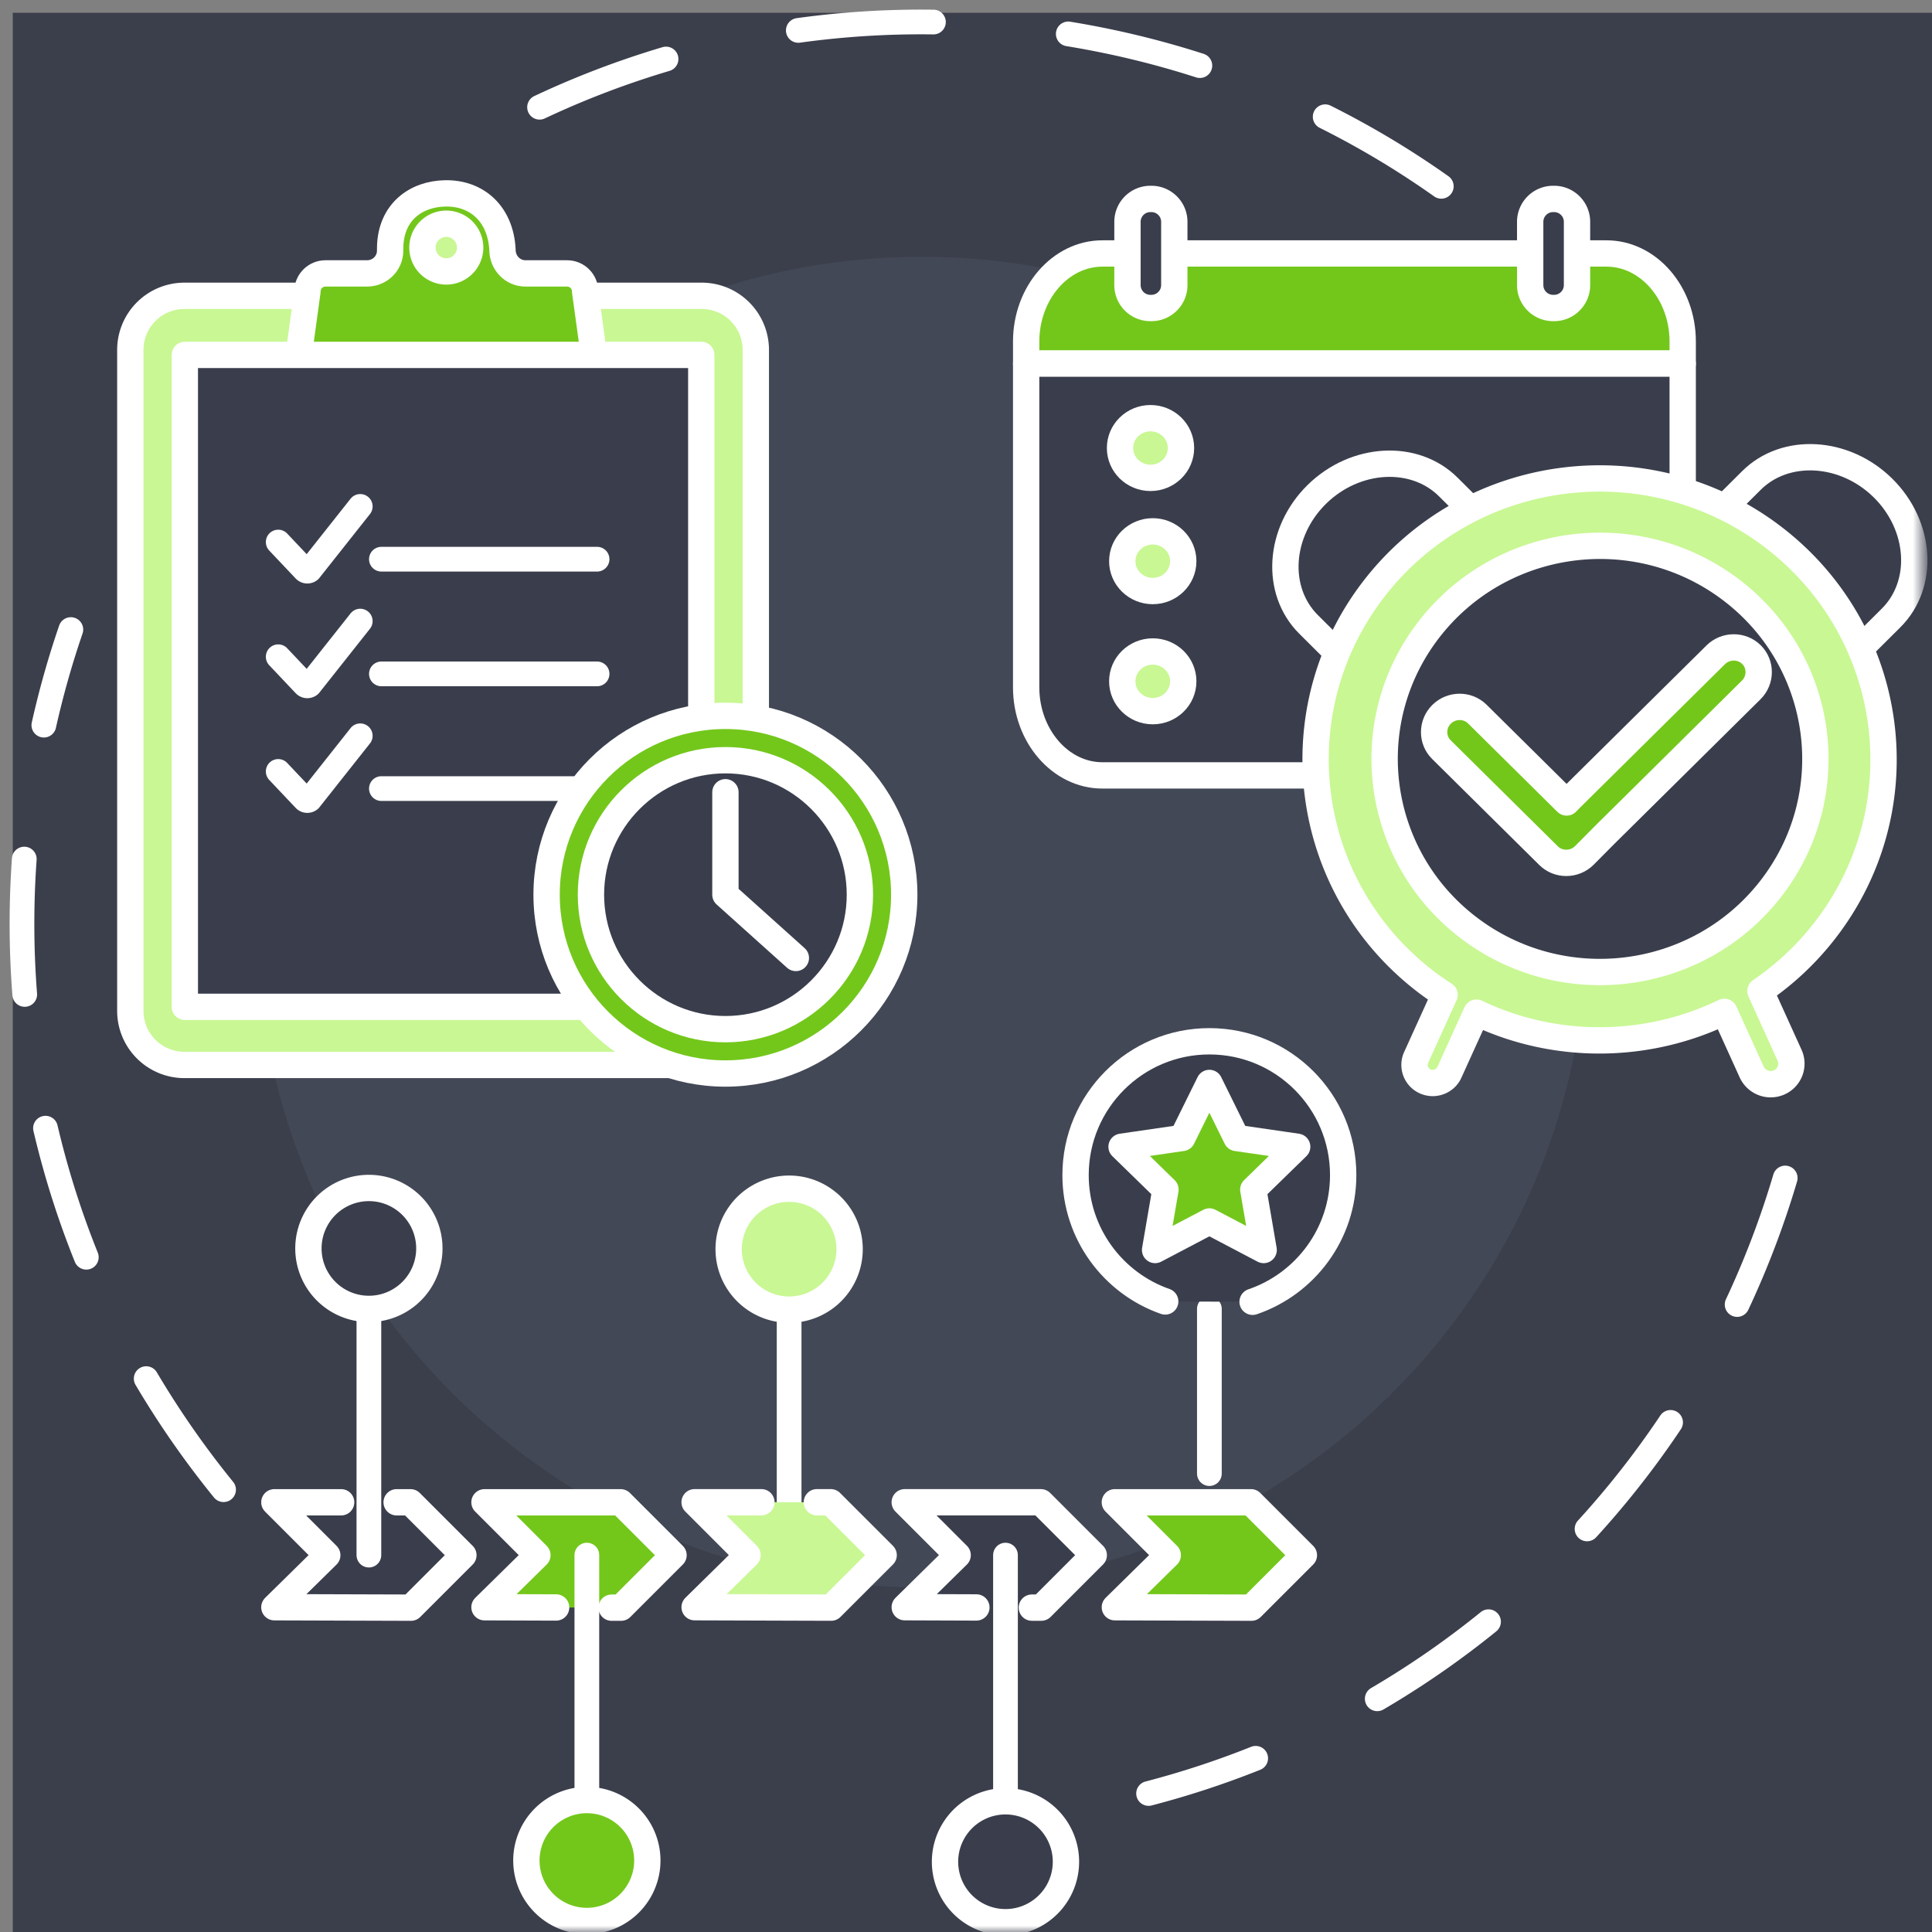 <svg xmlns="http://www.w3.org/2000/svg" xmlns:xlink="http://www.w3.org/1999/xlink" width="151" height="151" viewBox="0 0 151 151"><rect x="0" y="0" width="151" height="151" fill="#808080" stroke="none"/><defs><path id="retnnu7cqa" d="M0 150h149.38V0H0z"></path></defs><g fill="none" fill-rule="evenodd"><path fill="#3B3E4B" d="M1 1h150v150H1z"></path><g transform="translate(1 1)"><path d="M41.171 7.381A70.05 70.05 0 0 1 71.005.717c2.426 0 4.885.127 7.311.378 12.764 1.321 24.655 5.983 34.686 13.45M16.473 115.43C4.625 100.845-.836 82.52 1.1 63.828a70.485 70.485 0 0 1 3.437-15.623M138.527 91.07a70.168 70.168 0 0 1-20.48 32.37 70.352 70.352 0 0 1-29.277 15.734" stroke="#FFF" stroke-width="1.932" stroke-linecap="round" stroke-linejoin="round" stroke-dasharray="10.589"></path><path d="M19.35 65.718c2.956-28.567 28.51-49.329 57.077-46.372 28.566 2.957 49.328 28.51 46.372 57.077-2.957 28.567-28.511 49.329-57.078 46.372-28.566-2.957-49.328-28.51-46.371-57.077" fill="#434856"></path><path d="M53.84 82.234H13.415a4.23 4.23 0 0 1-4.23-4.23V26.35a4.23 4.23 0 0 1 4.23-4.23h40.427a4.23 4.23 0 0 1 4.23 4.23v51.653a4.23 4.23 0 0 1-4.23 4.23" fill="#C9F794"></path><path d="M53.84 82.234H13.415a4.23 4.23 0 0 1-4.23-4.23V26.35a4.23 4.23 0 0 1 4.23-4.23h40.427a4.23 4.23 0 0 1 4.23 4.23v51.653a4.23 4.23 0 0 1-4.23 4.23z" stroke="#FFF" stroke-width="2.058" stroke-linecap="round" stroke-linejoin="round"></path><path d="M44.732 21.776c0-.777-.63-1.407-1.407-1.407h-3.253c-1.014 0-1.804-.838-1.8-1.851v-.014c-.153-2.795-2.002-4.427-4.458-4.39-2.286.034-4.26 1.44-4.32 4.194-.002.089-.005.176-.004.264.016.993-.803 1.797-1.797 1.797h-3.256c-.777 0-1.408.63-1.408 1.407l-.932 6.778h23.568l-.933-6.778z" fill="#73C71B"></path><path d="M44.732 21.776c0-.777-.63-1.407-1.407-1.407h-3.253c-1.014 0-1.804-.838-1.8-1.851v-.014c-.153-2.795-2.002-4.427-4.458-4.39-2.286.034-4.26 1.44-4.32 4.194-.002.089-.005.176-.004.264.016.993-.803 1.797-1.797 1.797h-3.256c-.777 0-1.408.63-1.408 1.407l-.932 6.778h23.568l-.933-6.778z" stroke="#FFF" stroke-width="2.058" stroke-linecap="round" stroke-linejoin="round"></path><path d="M35.746 18.35a1.864 1.864 0 1 1-3.73.001 1.864 1.864 0 0 1 3.73 0" fill="#C9F794"></path><path d="M35.746 18.35a1.864 1.864 0 1 1-3.73.001 1.864 1.864 0 0 1 3.73 0z" stroke="#FFF" stroke-width="2.058" stroke-linecap="round" stroke-linejoin="round"></path><mask id="n75ttu1s4b" fill="#fff"><use xlink:href="#retnnu7cqa"></use></mask><path fill="#3A3E4C" mask="url(#n75ttu1s4b)" d="M13.445 77.69H53.81V26.738H13.445z"></path><path stroke="#FFF" stroke-width="2.058" stroke-linecap="round" stroke-linejoin="round" mask="url(#n75ttu1s4b)" d="M13.445 77.69H53.81V26.738H13.445z"></path><path stroke="#FFF" stroke-width="1.932" stroke-linecap="round" stroke-linejoin="round" mask="url(#n75ttu1s4b)" d="M28.81 42.705h16.855M20.745 41.366l2.066 2.184a.289.289 0 0 0 .392.023l3.953-4.993M28.81 51.669h16.855M20.745 50.33l2.066 2.184a.289.289 0 0 0 .392.023l3.953-4.993M28.81 60.634h16.855M20.745 59.294l2.066 2.185a.289.289 0 0 0 .392.022l3.953-4.993"></path><path d="M69.673 68.927c0 7.718-6.257 13.976-13.976 13.976-7.719 0-13.976-6.258-13.976-13.976 0-7.719 6.257-13.977 13.976-13.977 7.719 0 13.976 6.258 13.976 13.977" fill="#73C71B" mask="url(#n75ttu1s4b)"></path><path d="M69.673 68.927c0 7.718-6.257 13.976-13.976 13.976-7.719 0-13.976-6.258-13.976-13.976 0-7.719 6.257-13.977 13.976-13.977 7.719 0 13.976 6.258 13.976 13.977z" stroke="#FFF" stroke-width="2.058" stroke-linecap="round" stroke-linejoin="round" mask="url(#n75ttu1s4b)"></path><path d="M55.697 79.437c-5.796 0-10.51-4.714-10.51-10.51 0-5.795 4.714-10.511 10.51-10.511 5.796 0 10.51 4.716 10.51 10.51 0 5.797-4.714 10.511-10.51 10.511" fill="#3A3E4C" mask="url(#n75ttu1s4b)"></path><path d="M55.697 79.437c-5.796 0-10.51-4.714-10.51-10.51 0-5.795 4.714-10.511 10.51-10.511 5.796 0 10.51 4.716 10.51 10.51 0 5.797-4.714 10.511-10.51 10.511z" stroke="#FFF" stroke-width="2.058" stroke-linecap="round" stroke-linejoin="round" mask="url(#n75ttu1s4b)"></path><g mask="url(#n75ttu1s4b)"><path fill="#3A3E4C" d="M55.697 60.92v8.007l5.505 4.945"></path><path stroke="#FFF" stroke-width="2.058" stroke-linecap="round" stroke-linejoin="round" d="M55.697 60.92v8.007l5.505 4.945"></path></g><g mask="url(#n75ttu1s4b)"><path fill="#3A3E4C" d="M30 116.414h1.083l4.135 4.136-4.101 4.101-10.673-.034 4.135-4.067-4.135-4.136h5.219"></path><path stroke="#FFF" stroke-width="2.058" stroke-linecap="round" stroke-linejoin="round" d="M30 116.414h1.083l4.135 4.136-4.101 4.101-10.673-.034 4.135-4.067-4.135-4.136h5.219"></path></g><g mask="url(#n75ttu1s4b)"><path fill="#73C71B" d="m42.466 124.636-5.6-.019 4.136-4.067-4.136-4.135h10.64l4.135 4.135-4.101 4.101h-.737"></path><path stroke="#FFF" stroke-width="2.058" stroke-linecap="round" stroke-linejoin="round" d="m42.466 124.636-5.6-.019 4.136-4.067-4.136-4.135h10.64l4.135 4.135-4.101 4.101h-.737"></path></g><path stroke="#FFF" stroke-width="1.932" stroke-linecap="round" stroke-linejoin="round" mask="url(#n75ttu1s4b)" d="M27.831 120.543v-19.242"></path><path d="M32.557 96.575a4.726 4.726 0 1 1-9.452 0 4.726 4.726 0 0 1 9.452 0" fill="#3A3E4C" mask="url(#n75ttu1s4b)"></path><path d="M32.557 96.575a4.726 4.726 0 1 1-9.452 0 4.726 4.726 0 0 1 9.452 0z" stroke="#FFF" stroke-width="2.058" stroke-linecap="round" stroke-linejoin="round" mask="url(#n75ttu1s4b)"></path><path stroke="#FFF" stroke-width="1.932" stroke-linecap="round" stroke-linejoin="round" mask="url(#n75ttu1s4b)" d="M44.867 120.543v19.241"></path><path d="M40.142 144.51a4.726 4.726 0 1 1 9.45 0 4.726 4.726 0 0 1-9.45 0" fill="#73C71B" mask="url(#n75ttu1s4b)"></path><path d="M40.142 144.51a4.726 4.726 0 1 1 9.45 0 4.726 4.726 0 0 1-9.45 0z" stroke="#FFF" stroke-width="2.058" stroke-linecap="round" stroke-linejoin="round" mask="url(#n75ttu1s4b)"></path><path stroke="#FFF" stroke-width="1.932" stroke-linecap="round" stroke-linejoin="round" mask="url(#n75ttu1s4b)" d="M60.676 120.53v-19.241"></path><path d="M65.402 96.563a4.726 4.726 0 1 1-9.451 0 4.726 4.726 0 0 1 9.451 0" fill="#C9F794" mask="url(#n75ttu1s4b)"></path><path d="M65.402 96.563a4.726 4.726 0 1 1-9.451 0 4.726 4.726 0 0 1 9.451 0z" stroke="#FFF" stroke-width="2.058" stroke-linecap="round" stroke-linejoin="round" mask="url(#n75ttu1s4b)"></path><path d="M72.86 144.51a4.726 4.726 0 1 1 9.452 0 4.726 4.726 0 0 1-9.452 0" fill="#3A3E4C" mask="url(#n75ttu1s4b)"></path><path d="M72.86 144.51a4.726 4.726 0 1 1 9.452 0 4.726 4.726 0 0 1-9.452 0z" stroke="#FFF" stroke-width="2.058" stroke-linecap="round" stroke-linejoin="round" mask="url(#n75ttu1s4b)"></path><path fill="#73C71B" mask="url(#n75ttu1s4b)" d="m96.808 124.651-10.674-.034 4.136-4.067-4.136-4.136h10.64l4.135 4.136z"></path><path stroke="#FFF" stroke-width="2.058" stroke-linecap="round" stroke-linejoin="round" mask="url(#n75ttu1s4b)" d="m96.808 124.651-10.674-.034 4.136-4.067-4.136-4.136h10.64l4.135 4.136z"></path><path stroke="#FFF" stroke-width="1.932" stroke-linecap="round" stroke-linejoin="round" mask="url(#n75ttu1s4b)" d="M93.522 114.172v-12.871"></path><g mask="url(#n75ttu1s4b)"><path d="M90.07 100.718c-4.08-1.426-7.007-5.309-7.007-9.876 0-5.776 4.683-10.458 10.459-10.458s10.458 4.682 10.458 10.458c0 4.595-2.962 8.497-7.081 9.902" fill="#3A3E4C"></path><path d="M90.07 100.718c-4.08-1.426-7.007-5.309-7.007-9.876 0-5.776 4.683-10.458 10.459-10.458s10.458 4.682 10.458 10.458c0 4.595-2.962 8.497-7.081 9.902" stroke="#FFF" stroke-width="2.058" stroke-linecap="round" stroke-linejoin="round"></path></g><g mask="url(#n75ttu1s4b)"><path fill="#C9F794" d="M62.845 116.411h1.083l4.136 4.136-4.102 4.101-10.673-.034 4.135-4.067-4.135-4.136h5.219"></path><path stroke="#FFF" stroke-width="2.058" stroke-linecap="round" stroke-linejoin="round" d="M62.845 116.411h1.083l4.136 4.136-4.102 4.101-10.673-.034 4.135-4.067-4.135-4.136h5.219"></path></g><g mask="url(#n75ttu1s4b)"><path fill="#3A3E4C" d="m75.312 124.634-5.6-.02 4.135-4.067-4.135-4.135H80.35l4.135 4.135-4.1 4.101h-.738"></path><path stroke="#FFF" stroke-width="2.058" stroke-linecap="round" stroke-linejoin="round" d="m75.312 124.634-5.6-.02 4.135-4.067-4.135-4.135H80.35l4.135 4.135-4.1 4.101h-.738"></path></g><path stroke="#FFF" stroke-width="1.932" stroke-linecap="round" stroke-linejoin="round" mask="url(#n75ttu1s4b)" d="M77.586 120.543v19.241"></path><path fill="#73C71B" mask="url(#n75ttu1s4b)" d="m93.522 83.64 2.12 4.299 4.743.689-3.431 3.345.81 4.724-4.242-2.23-4.243 2.23.81-4.724-3.431-3.345 4.743-.69z"></path><path stroke="#FFF" stroke-width="2.058" stroke-linecap="round" stroke-linejoin="round" mask="url(#n75ttu1s4b)" d="m93.522 83.64 2.12 4.299 4.743.689-3.431 3.345.81 4.724-4.242-2.23-4.243 2.23.81-4.724-3.431-3.345 4.743-.69z"></path><path d="M130.516 25.688v1.731H79.203v-1.73c0-3.784 2.679-6.878 5.954-6.878h39.405c3.276 0 5.954 3.094 5.954 6.877" fill="#73C71B" mask="url(#n75ttu1s4b)"></path><path d="M130.516 25.688v1.731H79.203v-1.73c0-3.784 2.679-6.878 5.954-6.878h39.405c3.276 0 5.954 3.094 5.954 6.877z" stroke="#FFF" stroke-width="2.058" stroke-linecap="round" stroke-linejoin="round" mask="url(#n75ttu1s4b)"></path><path d="M130.516 27.42v9.935l-28.69 22.248H85.156c-3.275 0-5.954-3.095-5.954-6.877V27.42h51.313z" fill="#3A3E4C" mask="url(#n75ttu1s4b)"></path><path d="M130.516 27.42v9.935l-28.69 22.248H85.156c-3.275 0-5.954-3.095-5.954-6.877V27.42h51.313z" stroke="#FFF" stroke-width="2.058" stroke-linecap="round" stroke-linejoin="round" mask="url(#n75ttu1s4b)"></path><path d="M120.471 23.072h-.092a1.79 1.79 0 0 1-1.784-1.784v-4.956a1.79 1.79 0 0 1 1.784-1.784h.092c.981 0 1.784.803 1.784 1.784v4.956c0 .981-.803 1.784-1.784 1.784" fill="#3A3E4C" mask="url(#n75ttu1s4b)"></path><path d="M120.471 23.072h-.092a1.79 1.79 0 0 1-1.784-1.784v-4.956a1.79 1.79 0 0 1 1.784-1.784h.092c.981 0 1.784.803 1.784 1.784v4.956c0 .981-.803 1.784-1.784 1.784z" stroke="#FFF" stroke-width="2.058" stroke-linecap="round" stroke-linejoin="round" mask="url(#n75ttu1s4b)"></path><path d="M88.996 23.072h-.092a1.79 1.79 0 0 1-1.784-1.784v-4.956a1.79 1.79 0 0 1 1.784-1.784h.092c.981 0 1.784.803 1.784 1.784v4.956c0 .981-.803 1.784-1.784 1.784" fill="#3A3E4C" mask="url(#n75ttu1s4b)"></path><path d="M88.996 23.072h-.092a1.79 1.79 0 0 1-1.784-1.784v-4.956a1.79 1.79 0 0 1 1.784-1.784h.092c.981 0 1.784.803 1.784 1.784v4.956c0 .981-.803 1.784-1.784 1.784z" stroke="#FFF" stroke-width="2.058" stroke-linecap="round" stroke-linejoin="round" mask="url(#n75ttu1s4b)"></path><path d="M91.303 34.016c0 1.289-1.067 2.333-2.383 2.333-1.315 0-2.382-1.044-2.382-2.333 0-1.288 1.067-2.332 2.382-2.332 1.316 0 2.383 1.044 2.383 2.332" fill="#C9F794" mask="url(#n75ttu1s4b)"></path><path d="M91.303 34.016c0 1.289-1.067 2.333-2.383 2.333-1.315 0-2.382-1.044-2.382-2.333 0-1.288 1.067-2.332 2.382-2.332 1.316 0 2.383 1.044 2.383 2.332z" stroke="#FFF" stroke-width="2.058" stroke-linecap="round" stroke-linejoin="round" mask="url(#n75ttu1s4b)"></path><path d="M91.48 42.861c0 1.289-1.067 2.333-2.383 2.333s-2.383-1.044-2.383-2.333c0-1.288 1.067-2.332 2.383-2.332s2.383 1.044 2.383 2.332" fill="#C9F794" mask="url(#n75ttu1s4b)"></path><path d="M91.48 42.861c0 1.289-1.067 2.333-2.383 2.333s-2.383-1.044-2.383-2.333c0-1.288 1.067-2.332 2.383-2.332s2.383 1.044 2.383 2.332z" stroke="#FFF" stroke-width="2.058" stroke-linecap="round" stroke-linejoin="round" mask="url(#n75ttu1s4b)"></path><path d="M91.48 52.25c0 1.288-1.067 2.332-2.383 2.332s-2.383-1.044-2.383-2.332c0-1.288 1.067-2.332 2.383-2.332s2.383 1.044 2.383 2.332" fill="#C9F794" mask="url(#n75ttu1s4b)"></path><path d="M91.48 52.25c0 1.288-1.067 2.332-2.383 2.332s-2.383-1.044-2.383-2.332c0-1.288 1.067-2.332 2.383-2.332s2.383 1.044 2.383 2.332z" stroke="#FFF" stroke-width="2.058" stroke-linecap="round" stroke-linejoin="round" mask="url(#n75ttu1s4b)"></path><g mask="url(#n75ttu1s4b)"><path d="m133.795 38.636 2.09-2.081c2.647-2.636 7.27-2.377 10.274.576 3.003 2.953 3.294 7.526.647 10.163l-2.173 2.163" fill="#3A3E4C"></path><path d="m133.795 38.636 2.09-2.081c2.647-2.636 7.27-2.377 10.274.576h0c3.003 2.953 3.294 7.526.647 10.163l-2.173 2.163" stroke="#FFF" stroke-width="2.058" stroke-linecap="round" stroke-linejoin="round"></path></g><g mask="url(#n75ttu1s4b)"><path d="m113.932 38.791-1.737-1.73c-2.648-2.635-7.271-2.376-10.274.576-3.004 2.954-3.295 7.526-.648 10.163l2.173 2.164" fill="#3A3E4C"></path><path d="m113.932 38.791-1.737-1.73c-2.648-2.635-7.271-2.376-10.274.576h0c-3.004 2.954-3.295 7.526-.648 10.163l2.173 2.164" stroke="#FFF" stroke-width="2.058" stroke-linecap="round" stroke-linejoin="round"></path></g><path d="M137.615 40.999c-9.688-7.43-23.629-5.682-31.138 3.904-7.508 9.587-5.742 23.381 3.946 30.811.484.37.98.712 1.482 1.036l-2.226 4.904c-.322.708 0 1.547.716 1.865.716.318 1.564 0 1.885-.708l2.117-4.664c6.192 2.955 13.357 2.845 19.376-.063l2.137 4.708a1.634 1.634 0 0 0 2.145.807 1.604 1.604 0 0 0 .815-2.122l-2.279-5.02a22.082 22.082 0 0 0 4.97-4.648c7.509-9.586 5.741-23.38-3.946-30.81" fill="#C9F794" mask="url(#n75ttu1s4b)"></path><path d="M137.615 40.999c-9.688-7.43-23.629-5.682-31.138 3.904-7.508 9.587-5.742 23.381 3.946 30.811.484.37.98.712 1.482 1.036l-2.226 4.904c-.322.708 0 1.547.716 1.865.716.318 1.564 0 1.885-.708l2.117-4.664c6.192 2.955 13.357 2.845 19.376-.063l2.137 4.708a1.634 1.634 0 0 0 2.145.807 1.604 1.604 0 0 0 .815-2.122l-2.279-5.02a22.082 22.082 0 0 0 4.97-4.648c7.509-9.586 5.741-23.38-3.946-30.81z" stroke="#FFF" stroke-width="2.058" stroke-linecap="round" stroke-linejoin="round" mask="url(#n75ttu1s4b)"></path><path d="M137.356 68.517c-5.695 7.271-16.268 8.597-23.615 2.962-7.348-5.635-8.688-16.097-2.994-23.367 5.695-7.271 16.268-8.596 23.616-2.962 7.348 5.635 8.688 16.097 2.993 23.367" fill="#3A3E4C" mask="url(#n75ttu1s4b)"></path><path d="M137.356 68.517c-5.695 7.271-16.268 8.597-23.615 2.962-7.348-5.635-8.688-16.097-2.994-23.367 5.695-7.271 16.268-8.596 23.616-2.962 7.348 5.635 8.688 16.097 2.993 23.367z" stroke="#FFF" stroke-width="2.058" stroke-linecap="round" stroke-linejoin="round" mask="url(#n75ttu1s4b)"></path><path d="m121.68 61.476 11.417-11.298c.773-.764 2.028-.771 2.791-.017.763.756.755 1.998-.017 2.762L124.454 64.22l-1.63 1.642c-.771.764-2.027.772-2.79.017l-8.38-8.292c-.762-.754-.755-1.997.017-2.76.773-.765 2.028-.773 2.791-.018l6.954 6.881.029.029.235-.243z" fill="#73C71B" mask="url(#n75ttu1s4b)"></path><path d="m121.68 61.476 11.417-11.298c.773-.764 2.028-.771 2.791-.017h0c.763.756.755 1.998-.017 2.762L124.454 64.22l-1.63 1.642c-.771.764-2.027.772-2.79.017l-8.38-8.292c-.762-.754-.755-1.997.017-2.76.773-.765 2.028-.773 2.791-.018l6.954 6.881.029.029.235-.243z" stroke="#FFF" stroke-width="2.058" stroke-linecap="round" stroke-linejoin="round" mask="url(#n75ttu1s4b)"></path></g></g></svg>
